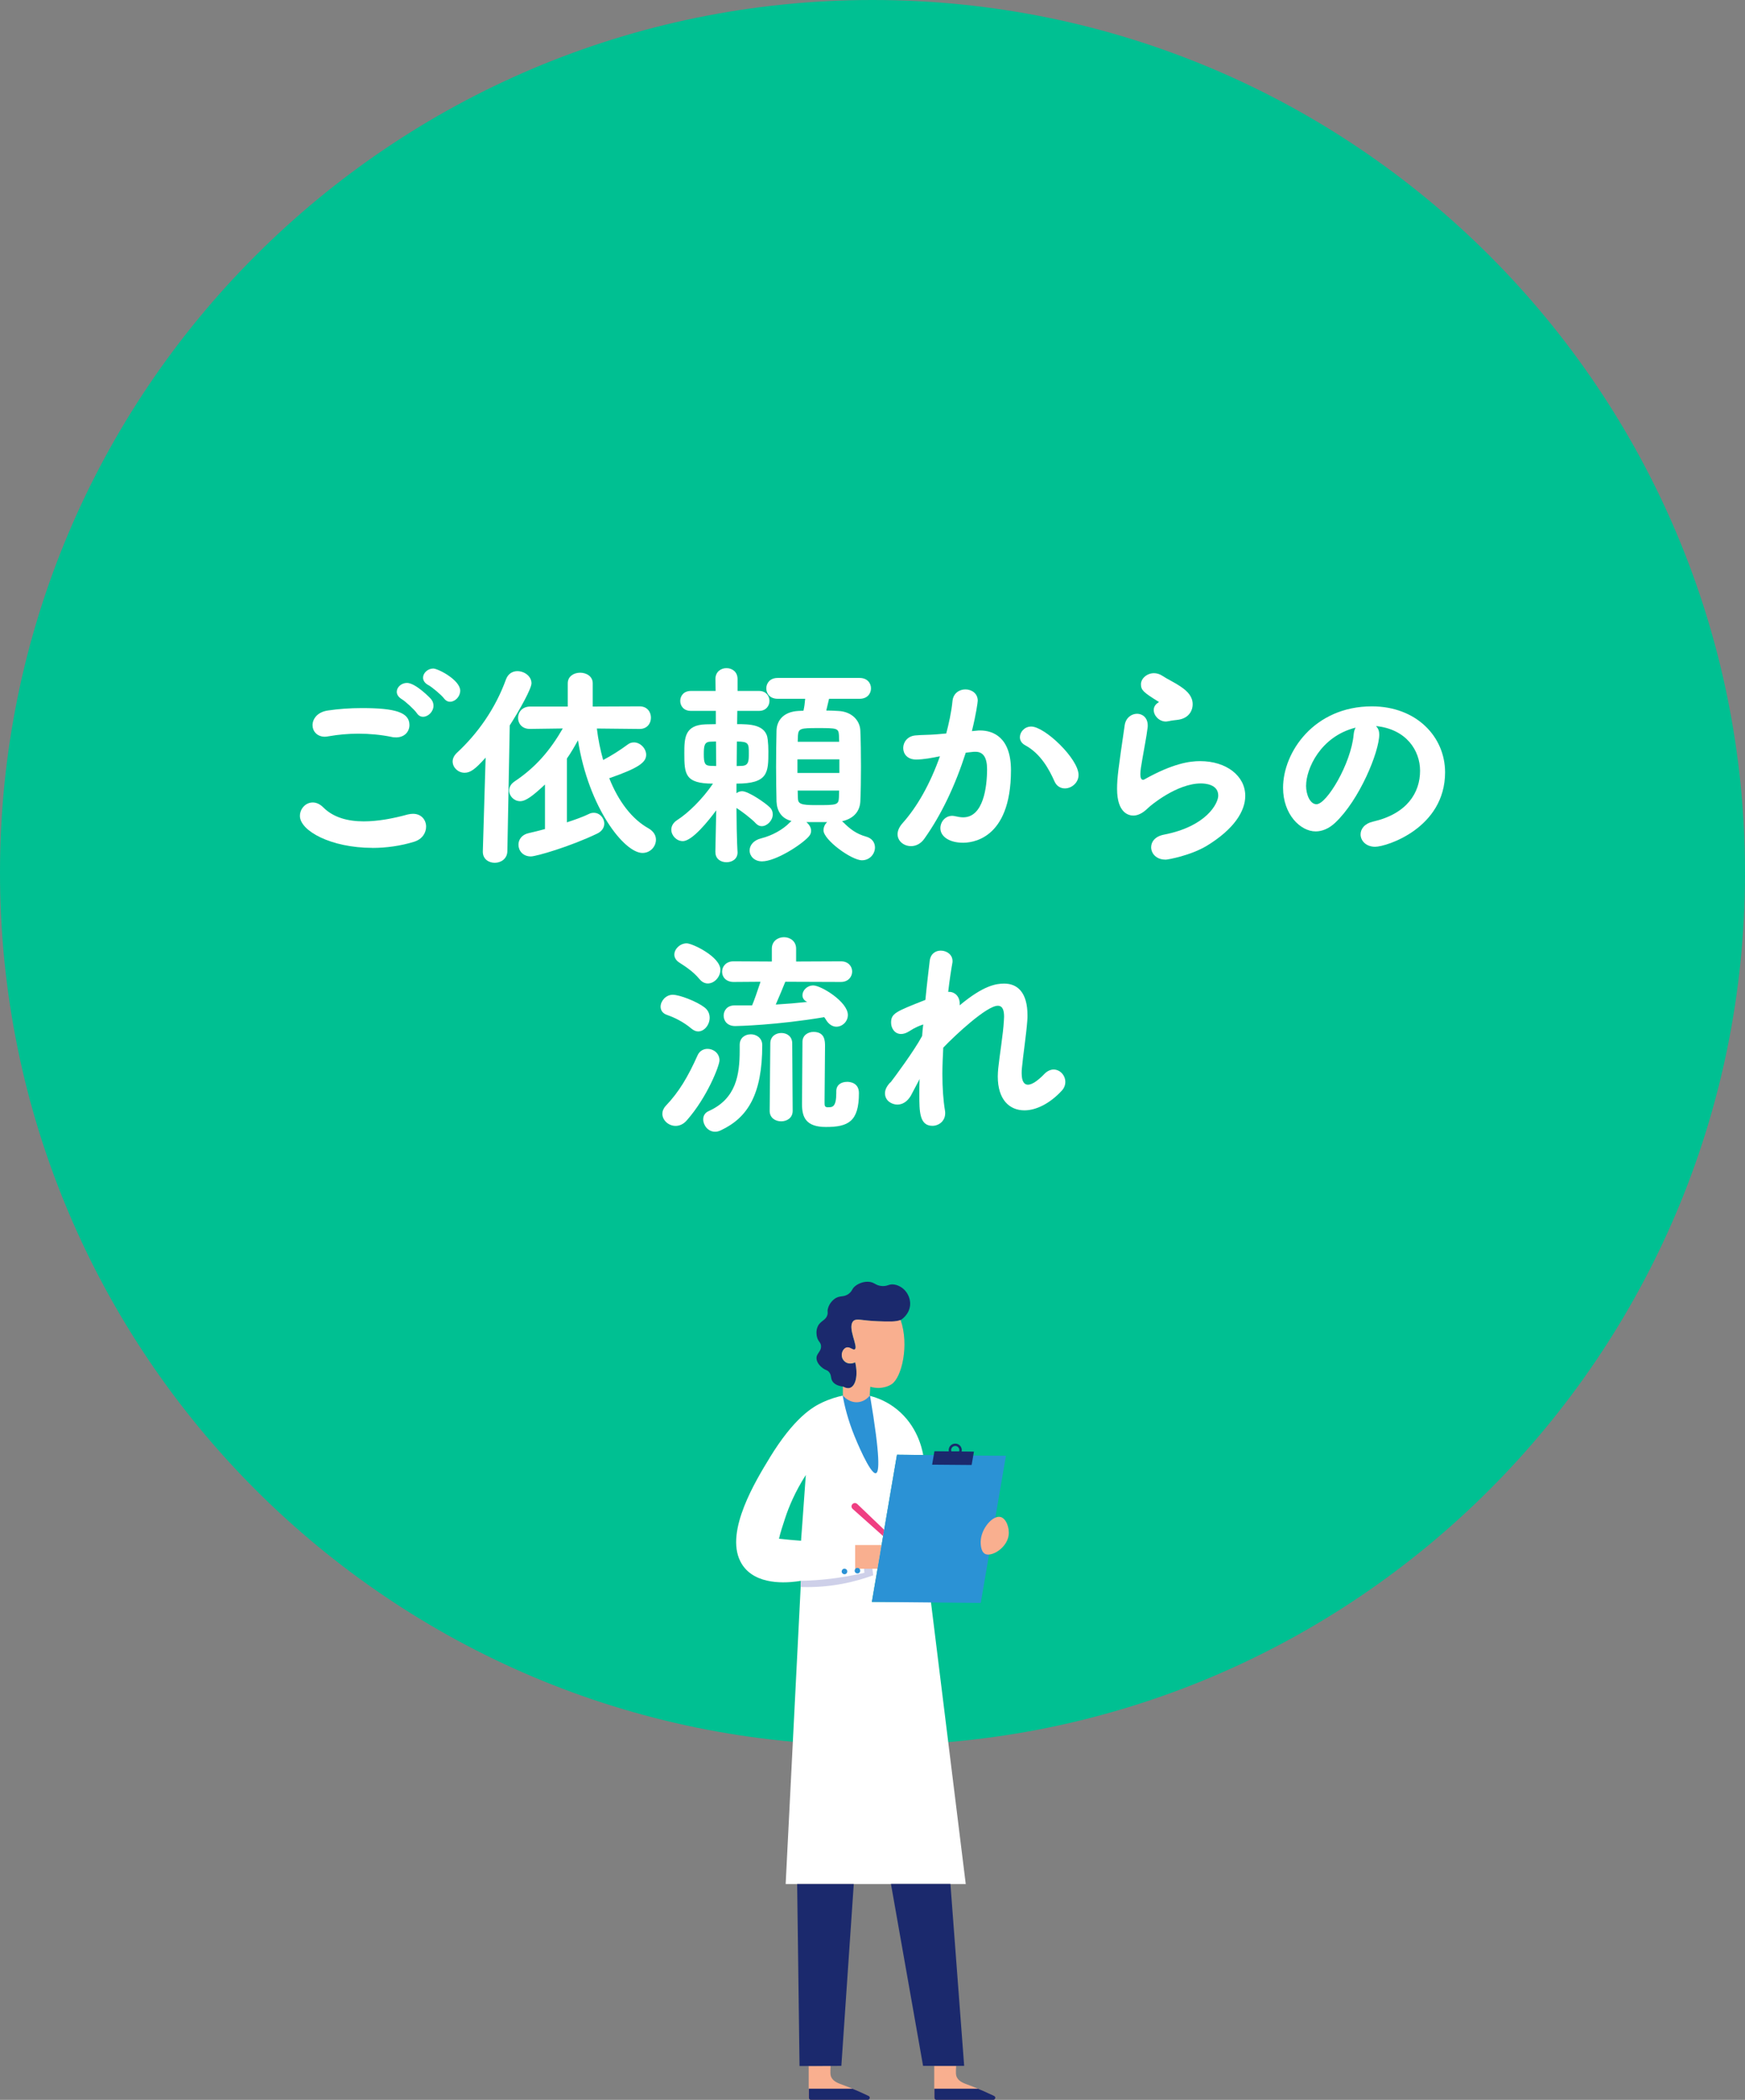 <svg width="256" height="308" viewBox="0 0 256 308" fill="none" xmlns="http://www.w3.org/2000/svg">
<rect x="0" y="0" width="256" height="308" fill="#808080" stroke="none"/>
<path d="M128 256C198.692 256 256 198.692 256 128C256 57.308 198.692 0 128 0C57.308 0 0 57.308 0 128C0 198.692 57.308 256 128 256Z" fill="#00C092"/>
<path d="M54.644 124.361C48.528 124.361 44 121.846 44 119.677C44 118.625 44.829 117.703 45.882 117.703C46.358 117.703 46.899 117.897 47.44 118.437C48.904 119.901 51.01 120.476 53.368 120.476C55.408 120.476 57.637 120.065 59.836 119.46C60.124 119.395 60.377 119.366 60.601 119.366C61.812 119.366 62.512 120.259 62.512 121.246C62.512 122.139 61.971 123.091 60.73 123.473C58.754 124.079 56.649 124.367 54.644 124.367V124.361ZM58.084 108.154C57.89 108.154 57.672 108.154 57.449 108.089C55.89 107.772 54.232 107.613 52.574 107.613C51.109 107.613 49.645 107.743 48.21 107.995C48.016 108.025 47.828 108.06 47.669 108.06C46.493 108.06 45.852 107.231 45.852 106.373C45.852 105.451 46.552 104.428 48.116 104.211C49.581 103.988 51.333 103.858 53.085 103.858C58.025 103.858 60.066 104.493 60.066 106.344C60.066 107.302 59.366 108.16 58.09 108.16L58.084 108.154ZM61.142 104.593C60.853 104.146 59.454 102.842 58.942 102.554C58.431 102.237 58.207 101.855 58.207 101.473C58.207 100.803 58.878 100.168 59.707 100.168C60.948 100.168 63.117 102.366 63.276 102.589C63.5 102.877 63.594 103.194 63.594 103.512C63.594 104.37 62.829 105.134 62.065 105.134C61.712 105.134 61.395 104.975 61.142 104.593ZM65.123 102.425C64.805 101.978 63.341 100.738 62.829 100.48C62.288 100.192 62.065 99.78 62.065 99.398C62.065 98.728 62.735 98.059 63.564 98.059C64.264 98.059 67.516 99.745 67.516 101.308C67.516 102.166 66.781 102.93 66.017 102.93C65.699 102.93 65.382 102.771 65.123 102.419V102.425Z" fill="white"/>
<path d="M71.25 111.115C69.692 112.867 68.986 113.343 68.157 113.343C67.199 113.343 66.405 112.579 66.405 111.685C66.405 111.274 66.599 110.828 67.04 110.41C70.068 107.607 72.679 103.946 74.243 99.616C74.561 98.787 75.231 98.44 75.902 98.44C76.919 98.44 77.972 99.175 77.972 100.221C77.972 100.985 76.349 103.946 74.784 106.397L74.432 124.866C74.402 125.982 73.473 126.552 72.585 126.552C71.697 126.552 70.833 126.012 70.833 124.931V124.866L71.244 111.11L71.25 111.115ZM79.953 115.064C78.23 116.686 77.148 117.515 76.319 117.515C75.396 117.515 74.696 116.751 74.696 115.958C74.696 115.482 74.92 115 75.49 114.618C78.642 112.514 80.718 110.034 82.564 106.849L77.754 106.914H77.725C76.578 106.914 76.002 106.121 76.002 105.292C76.002 104.464 76.607 103.635 77.784 103.635H83.293V100.227C83.293 99.175 84.217 98.67 85.111 98.67C86.004 98.67 86.957 99.181 86.957 100.227V103.635L93.837 103.606C94.954 103.606 95.496 104.434 95.496 105.263C95.496 106.091 94.954 106.92 93.837 106.92H93.808L87.563 106.855C87.757 108.477 88.074 110.005 88.486 111.474C89.697 110.839 90.909 110.075 92.12 109.182C92.408 108.959 92.726 108.894 93.014 108.894C93.937 108.894 94.796 109.787 94.796 110.71C94.796 111.827 93.678 112.655 89.38 114.148C90.721 117.521 92.691 120.136 95.149 121.505C95.913 121.951 96.231 122.557 96.231 123.162C96.231 124.178 95.401 125.107 94.255 125.107C91.579 125.107 86.351 118.484 84.793 108.583C84.281 109.505 83.776 110.399 83.17 111.257V120.617C84.346 120.235 85.499 119.824 86.422 119.377C86.675 119.248 86.898 119.219 87.122 119.219C87.98 119.219 88.651 119.983 88.651 120.811C88.651 121.352 88.333 121.928 87.598 122.274C83.682 124.155 78.677 125.618 77.878 125.618C76.701 125.618 76.061 124.76 76.061 123.896C76.061 123.162 76.537 122.433 77.525 122.21C78.26 122.051 79.089 121.828 79.948 121.605V115.076L79.953 115.064Z" fill="white"/>
<path d="M104.946 124.966L105.075 118.855C103.993 120.318 101.57 123.374 100.171 123.374C99.247 123.374 98.483 122.545 98.483 121.687C98.483 121.211 98.736 120.671 99.341 120.289C100.935 119.272 103.04 117.233 104.599 114.941C100.459 114.941 100.394 113.507 100.394 110.481C100.394 108.283 100.423 106.344 103.517 106.244C103.993 106.244 104.504 106.215 105.016 106.215V104.27H101.353C100.3 104.27 99.794 103.535 99.794 102.807C99.794 102.078 100.306 101.344 101.353 101.344H104.987L104.957 99.622V99.593C104.957 98.541 105.751 98 106.58 98C107.409 98 108.203 98.541 108.203 99.593V101.344H111.355C112.373 101.344 112.884 102.078 112.884 102.807C112.884 103.535 112.373 104.27 111.355 104.27H108.168L108.139 106.215C109.891 106.215 112.437 106.215 112.631 108.507C112.696 109.047 112.725 109.623 112.725 110.228C112.725 113.319 112.696 114.941 108.045 114.941V116.34C108.297 116.146 108.586 116.052 108.874 116.052C109.797 116.052 112.284 117.774 112.89 118.379C113.243 118.696 113.366 119.078 113.366 119.46C113.366 120.353 112.537 121.182 111.743 121.182C111.455 121.182 111.167 121.053 110.914 120.8C110.244 120.065 108.75 118.955 108.045 118.508C108.074 123.474 108.203 124.972 108.203 124.972V125.037C108.203 125.994 107.409 126.47 106.58 126.47C105.751 126.47 104.957 125.994 104.957 125.007V124.978L104.946 124.966ZM105.04 108.759C104.751 108.759 104.463 108.789 104.21 108.789C103.317 108.818 103.252 109.423 103.252 110.669C103.252 111.915 103.411 112.291 104.175 112.326C104.463 112.326 104.751 112.356 105.069 112.356L105.04 108.759ZM108.068 112.362C108.386 112.362 108.644 112.332 108.897 112.332C109.856 112.268 109.856 111.539 109.856 110.516C109.856 109.083 109.856 108.765 108.103 108.765V108.895L108.074 112.367L108.068 112.362ZM123.681 120.577C124.698 121.593 125.592 122.298 127.056 122.71C127.979 122.962 128.362 123.632 128.362 124.302C128.362 125.225 127.627 126.182 126.451 126.182C124.922 126.182 120.811 123.191 120.811 121.787C120.811 121.34 121.005 120.894 121.352 120.577H118.294C118.706 120.929 118.994 121.37 118.994 121.852C118.994 122.14 118.9 122.428 118.641 122.71C117.559 123.92 113.796 126.341 111.79 126.341C110.644 126.341 109.973 125.548 109.973 124.749C109.973 124.014 110.514 123.25 111.661 122.968C113.284 122.557 114.848 121.693 115.866 120.641L116.118 120.418C114.654 120.065 113.984 118.955 113.919 117.586C113.89 116.187 113.854 114.371 113.854 112.491C113.854 110.61 113.884 108.701 113.919 107.173C113.949 105.774 114.842 104.405 117.136 104.276C117.359 104.276 117.612 104.246 117.871 104.246C118 103.671 118.065 103.195 118.124 102.495H114.078C112.961 102.495 112.42 101.731 112.42 100.968C112.42 100.204 112.961 99.44 114.078 99.44H126.121C127.238 99.44 127.779 100.204 127.779 100.968C127.779 101.731 127.238 102.495 126.121 102.495H121.628L121.217 104.217C121.852 104.217 122.458 104.246 122.999 104.282C124.974 104.376 126.151 105.68 126.215 107.149C126.28 108.648 126.309 110.558 126.309 112.432C126.309 114.307 126.28 116.158 126.215 117.556C126.121 119.243 124.974 120.136 123.54 120.453L123.669 120.582L123.681 120.577ZM123.14 111.374H116.989V113.378H123.14V111.374ZM123.11 108.795C123.11 108.477 123.081 108.16 123.081 107.872C123.016 106.791 122.793 106.791 119.929 106.791C117.506 106.791 117.124 106.82 117.059 107.907C117.059 108.195 117.03 108.483 117.03 108.801H123.116L123.11 108.795ZM117.024 115.958L117.053 117.01C117.053 117.932 117.5 118.091 119.7 118.091C122.758 118.091 123.016 118.091 123.075 116.974C123.075 116.657 123.105 116.305 123.105 115.958H117.018H117.024Z" fill="white"/>
<path d="M141.687 110.387C140.123 115.258 138.088 119.525 135.601 123.027C135.06 123.791 134.324 124.108 133.654 124.108C132.601 124.108 131.678 123.373 131.678 122.357C131.678 121.881 131.902 121.305 132.413 120.735C134.577 118.314 136.459 114.97 137.894 110.928C136.747 111.151 135.536 111.404 134.389 111.404C133.113 111.404 132.507 110.575 132.507 109.717C132.507 108.859 133.113 107.995 134.26 107.872C135.218 107.778 136.206 107.807 137.353 107.713L138.817 107.584C139.17 106.244 139.582 104.464 139.74 102.777C139.87 101.661 140.758 101.12 141.622 101.12C142.545 101.12 143.439 101.696 143.439 102.777C143.439 103.001 143.186 104.816 142.581 107.237L143.28 107.173C143.475 107.143 143.633 107.143 143.792 107.143C145.674 107.143 148.314 108.13 148.314 112.973C148.314 123.385 142.293 123.609 141.275 123.609C139.299 123.609 137.959 122.715 137.959 121.475C137.959 120.553 138.658 119.66 139.711 119.66C139.84 119.66 139.999 119.689 140.158 119.724C140.57 119.818 140.952 119.883 141.305 119.883C144.268 119.883 144.809 115.423 144.809 112.814C144.809 111.063 144.204 110.269 143.122 110.269H142.869L141.693 110.399L141.687 110.387ZM156.218 115.64C155.612 115.64 155.006 115.323 154.689 114.588C153.924 112.867 152.683 110.546 150.39 109.306C149.849 109.018 149.625 108.571 149.625 108.13C149.625 107.367 150.296 106.567 151.284 106.567C153.289 106.567 158.229 111.31 158.229 113.666C158.229 114.812 157.211 115.64 156.223 115.64H156.218Z" fill="white"/>
<path d="M170.948 126.082C169.643 126.082 168.878 125.189 168.878 124.267C168.878 123.473 169.449 122.674 170.76 122.422C177.005 121.211 178.722 117.838 178.722 116.692C178.722 115.07 176.876 114.912 176.176 114.912C172.671 114.912 168.814 118.126 168.431 118.508C167.602 119.336 166.867 119.624 166.267 119.624C165.667 119.624 163.88 119.336 163.88 115.711C163.88 114.089 164.074 112.685 164.997 106.379C165.156 105.263 166.014 104.693 166.814 104.693C167.614 104.693 168.378 105.269 168.378 106.415C168.378 106.544 168.378 106.667 168.349 106.797C168.19 108.136 167.837 109.823 167.585 111.351C167.426 112.273 167.296 113.008 167.296 113.548C167.296 113.995 167.39 114.377 167.679 114.377C167.743 114.377 167.773 114.377 167.837 114.348C172.077 111.962 174.559 111.639 176.058 111.639C179.916 111.639 182.686 113.801 182.686 116.733C182.686 118.96 181.063 121.605 177.046 124.055C174.659 125.489 171.342 126.094 170.96 126.094L170.948 126.082ZM171.46 105.768C171.33 105.798 171.172 105.833 171.042 105.833C170.054 105.833 169.26 104.975 169.26 104.146C169.26 103.735 169.449 103.353 169.896 103.065C169.99 103.001 170.025 103.001 170.025 102.971C170.025 102.971 169.996 102.942 169.931 102.906C167.732 101.537 167.385 101.22 167.385 100.362C167.385 99.504 168.278 98.74 169.296 98.74C169.707 98.74 170.154 98.87 170.572 99.152C171.113 99.534 172.23 100.045 173.218 100.715C174.271 101.414 174.97 102.213 174.97 103.294C174.97 104.311 174.335 105.398 172.742 105.586C172.324 105.651 171.977 105.651 171.466 105.78L171.46 105.768Z" fill="white"/>
<path d="M202.344 107.713C202.344 110.293 199.41 117.392 195.846 120.706C194.923 121.564 193.935 121.946 193.012 121.946C190.783 121.946 188.231 119.46 188.231 115.546C188.231 110.323 192.788 103.606 201.262 103.606C207.76 103.606 212 108.031 212 113.284C212 121.47 203.397 124.202 201.739 124.202C200.398 124.202 199.604 123.309 199.604 122.386C199.604 121.593 200.174 120.794 201.45 120.506C206.419 119.36 208.331 116.269 208.331 113.055C208.331 110.093 206.325 106.944 201.862 106.497C202.18 106.814 202.338 107.196 202.338 107.708L202.344 107.713ZM191.606 115.223C191.606 116.592 192.212 117.962 193.135 117.962C194.635 117.962 198.204 112.009 198.587 107.743C198.616 107.361 198.716 107.008 198.875 106.726C193.682 108.031 191.612 112.808 191.612 115.229L191.606 115.223Z" fill="white"/>
<path d="M101.441 150.874C100.229 149.858 98.953 149.253 97.871 148.871C97.201 148.647 96.913 148.171 96.913 147.66C96.913 146.832 97.677 145.909 98.695 145.909C99.712 145.909 102.229 146.896 103.346 147.754C103.887 148.165 104.11 148.712 104.11 149.282C104.11 150.299 103.346 151.286 102.423 151.286C102.105 151.286 101.788 151.156 101.435 150.874H101.441ZM99.118 165.142C98.065 165.142 97.171 164.313 97.171 163.361C97.171 162.98 97.33 162.568 97.683 162.186C99.629 160.147 100.935 157.92 102.335 154.8C102.623 154.13 103.228 153.842 103.799 153.842C104.657 153.842 105.551 154.477 105.551 155.528C105.551 156.292 103.769 160.911 100.77 164.313C100.259 164.919 99.653 165.142 99.112 165.142H99.118ZM102.623 143.617C101.664 142.442 100.359 141.643 99.629 141.167C99.153 140.85 98.93 140.432 98.93 140.021C98.93 139.192 99.759 138.364 100.747 138.364C101.576 138.364 105.686 140.338 105.686 142.248C105.686 143.3 104.793 144.252 103.84 144.252C103.428 144.252 102.981 144.058 102.629 143.617H102.623ZM110.138 151.703C110.967 151.703 111.826 152.244 111.826 153.295C111.826 160.523 109.691 163.931 105.775 165.777C105.457 165.935 105.169 166 104.916 166C103.863 166 103.164 165.042 103.164 164.184C103.164 163.708 103.387 163.226 103.958 162.974C108.003 161.158 108.515 157.656 108.515 154.059V153.266C108.515 152.214 109.309 151.709 110.138 151.709V151.703ZM115.207 143.999C114.954 144.634 114.313 146.197 113.807 147.343C115.401 147.249 116.959 147.12 118.429 146.961L118.3 146.896C117.888 146.673 117.724 146.32 117.724 145.974C117.724 145.274 118.394 144.54 119.317 144.54C120.435 144.54 124.386 146.926 124.386 148.871C124.386 149.828 123.593 150.592 122.699 150.592C122.187 150.592 121.646 150.304 121.234 149.67C121.14 149.511 121.04 149.352 120.917 149.194C113.937 150.369 108.203 150.498 107.85 150.498C106.704 150.498 106.163 149.734 106.163 148.971C106.163 148.207 106.704 147.472 107.721 147.472H110.332C110.555 146.996 111.191 145.18 111.573 143.999L107.621 144.029C106.504 144.029 105.933 143.294 105.933 142.53C105.933 141.766 106.51 141.002 107.621 141.002L113.231 141.032V139.151C113.231 138.035 114.125 137.465 115.013 137.465C115.901 137.465 116.795 138.041 116.795 139.151V141.032L123.357 141.002C124.475 141.002 125.016 141.766 125.016 142.501C125.016 143.235 124.475 144.029 123.357 144.029L115.201 143.999H115.207ZM113.008 153.043C113.008 152.026 113.802 151.515 114.631 151.515C115.46 151.515 116.224 152.026 116.224 153.043L116.289 162.944C116.289 163.961 115.46 164.472 114.601 164.472C113.743 164.472 112.914 163.961 112.914 162.944L113.008 153.043ZM124.257 158.678C124.704 158.678 126.009 158.807 126.009 160.335C126.009 164.537 124.416 165.301 121.164 165.301C118.2 165.301 117.659 163.837 117.659 161.957C117.659 160.97 117.724 153.583 117.724 152.819C117.724 151.862 118.518 151.356 119.347 151.356C121.035 151.356 121.035 152.725 121.035 153.46C121.035 155.211 120.97 159.607 120.97 161.293V161.834C120.97 162.216 121.035 162.374 121.381 162.41H121.511C122.117 162.41 122.687 162.38 122.687 160.306V160.053C122.687 159.095 123.451 158.684 124.251 158.684L124.257 158.678Z" fill="white"/>
<path d="M134.801 158.484L133.625 160.711C133.084 161.634 132.349 162.016 131.649 162.016C130.855 162.016 129.832 161.475 129.832 160.359C129.832 159.948 129.991 159.501 130.408 158.99C130.473 158.896 130.567 158.802 130.696 158.702C131.208 158.032 134.107 154.148 135.283 151.95C135.312 151.374 135.377 150.834 135.442 150.264C134.865 150.457 134.23 150.71 133.401 151.251C132.954 151.539 132.543 151.662 132.19 151.662C131.267 151.662 130.726 150.834 130.726 150.005C130.726 148.636 131.396 148.383 135.759 146.661C135.983 144.334 136.236 142.301 136.394 140.932C136.524 139.88 137.253 139.434 138.017 139.434C138.876 139.434 139.74 140.009 139.74 140.961C139.74 141.055 139.74 141.185 139.711 141.279C139.523 142.331 139.299 143.794 139.105 145.48H139.264C140.029 145.48 140.793 146.115 140.793 147.202V147.455C144.298 144.528 146.144 144.27 147.326 144.27C149.302 144.27 150.737 145.61 150.737 148.918C150.737 149.171 150.737 149.429 150.708 149.711C150.578 151.592 150.072 154.935 149.914 156.716C149.884 156.968 149.884 157.192 149.884 157.415C149.884 158.59 150.237 159.101 150.808 159.101C151.413 159.101 152.272 158.496 153.195 157.544C153.642 157.068 154.154 156.874 154.565 156.874C155.524 156.874 156.288 157.732 156.288 158.69C156.288 159.137 156.129 159.583 155.777 159.965C154.024 161.875 151.984 162.862 150.296 162.862C148.067 162.862 146.38 161.27 146.38 157.897C146.38 157.515 146.409 157.133 146.444 156.722C146.603 155.064 147.179 151.627 147.273 149.717C147.273 149.523 147.303 149.335 147.303 149.141C147.303 148.283 147.144 147.519 146.38 147.519C144.756 147.519 140.105 151.85 138.382 153.666C138.317 154.97 138.253 156.275 138.253 157.521C138.253 159.56 138.382 161.405 138.635 162.903C138.664 163.033 138.664 163.156 138.664 163.285C138.664 164.431 137.741 165.13 136.783 165.13C134.871 165.13 134.871 162.968 134.871 160.576C134.871 159.842 134.871 159.078 134.901 158.249L134.807 158.473L134.801 158.484Z" fill="white"/>
<g clip-path="url(#clip0_10018_123)">
<path d="M112.895 213.85C116.519 207.914 119.243 206.36 120.61 205.719C121.792 205.165 122.858 204.864 123.624 204.708C123.643 204.708 123.653 204.699 123.672 204.699C125 204.708 126.318 204.728 127.646 204.747C128.674 205.01 130.147 205.554 131.591 206.729C134.528 209.109 135.255 212.383 135.439 213.412C134.159 213.403 132.87 213.383 131.591 213.374C130.36 220.572 129.139 227.76 127.908 234.959C130.796 234.959 133.685 234.978 136.573 234.978C138.279 248.763 139.975 262.547 141.681 276.341H115.26C116.006 261.517 116.762 246.693 117.508 231.869C116.112 232.103 111.538 232.705 109.241 229.975C109.173 229.897 108.872 229.538 108.611 229.013C106.352 224.564 110.908 217.114 112.895 213.859V213.85ZM117.518 225.992C117.537 225.749 117.557 225.526 117.566 225.303C117.644 224.302 117.702 223.525 117.712 223.35C117.741 222.913 118.187 216.783 118.216 216.346C116.616 218.843 115.705 221.087 115.182 222.68C114.823 223.768 114.494 224.768 114.281 225.691C115.337 225.808 116.413 225.915 117.518 225.992Z" fill="white"/>
<path d="M137.057 303.017V307.699C137.057 307.864 137.193 308 137.368 308H145.722C145.868 308 145.984 307.903 146.013 307.767C146.052 307.621 145.984 307.485 145.868 307.427C144.966 306.99 144.162 306.65 143.483 306.358C143.038 306.183 142.64 306.038 142.311 305.902C141.37 305.552 140.731 305.348 140.392 304.717C140.207 304.357 140.217 304.037 140.266 303.026C139.199 303.026 138.133 303.026 137.057 303.026V303.017Z" fill="#F9AF8F"/>
<path d="M137.067 306.358V307.699C137.067 307.864 137.213 308 137.368 308H145.722C145.858 308 145.984 307.903 146.013 307.767C146.052 307.631 145.994 307.495 145.868 307.427C144.966 306.99 144.162 306.64 143.483 306.358H137.067Z" fill="#1B296D"/>
<path d="M118.642 303.036V307.699C118.642 307.864 118.778 308 118.952 308H127.307C127.452 308 127.569 307.903 127.598 307.767C127.637 307.621 127.569 307.485 127.452 307.427C126.551 306.99 125.747 306.65 125.068 306.358C124.622 306.183 124.225 306.038 123.895 305.902C122.955 305.552 122.315 305.348 121.976 304.717C121.792 304.357 121.802 304.037 121.85 303.026C120.784 303.026 119.708 303.026 118.642 303.036Z" fill="#F9AF8F"/>
<path d="M118.652 306.358V307.699C118.652 307.864 118.797 308 118.952 308H127.307C127.443 308 127.569 307.903 127.598 307.767C127.637 307.631 127.578 307.495 127.452 307.427C126.551 306.99 125.747 306.64 125.068 306.358H118.652Z" fill="#1B296D"/>
<path d="M116.946 276.341C117.062 285.24 117.179 294.138 117.295 303.036C119.34 303.036 121.385 303.026 123.43 303.017C124.041 294.128 124.642 285.23 125.252 276.341H116.946Z" fill="#1B296D"/>
<path d="M130.709 276.341C132.279 285.23 133.849 294.128 135.419 303.017C137.426 303.017 139.442 303.017 141.448 303.017C140.779 294.118 140.101 285.23 139.432 276.332H130.709V276.341Z" fill="#1B296D"/>
<path d="M117.45 232.773C122.034 232.938 125.756 231.918 128.111 231.054C128.024 230.364 127.927 229.684 127.84 229.004C127.501 229.043 127.103 229.091 126.667 229.14C126.716 229.664 126.764 230.179 126.813 230.694C123.159 231.539 120.067 231.802 117.838 231.86H117.508C117.489 232.161 117.469 232.472 117.45 232.773Z" fill="#CED0E9"/>
<path d="M124.923 220.98C124.932 221.116 124.991 221.233 125.087 221.32L129.556 225.303L129.711 224.38L125.756 220.591C125.543 220.407 125.223 220.426 125.049 220.63C124.961 220.727 124.913 220.854 124.923 220.98Z" fill="#EF3F82"/>
<path d="M125.456 226.624V230.092H128.741L129.333 226.624H125.456Z" fill="#F9AF8F"/>
<path d="M127.908 234.959L137.92 235.056L143.881 235.114L145.868 223.505L146.827 217.871L147.574 213.529L142.786 213.49L136.99 213.422H135.439L134.082 213.403L131.591 213.374L130.757 218.24L129.711 224.38L129.556 225.303L129.333 226.624L128.741 230.092L127.908 234.959Z" fill="#2B92D5"/>
<path d="M142.882 212.917L142.543 214.879L136.747 214.831L137.086 212.859L139.209 212.878C139.209 212.878 139.18 212.791 139.18 212.752C139.151 212.218 139.558 211.771 140.091 211.742C140.624 211.713 141.07 212.121 141.099 212.655C141.099 212.742 141.08 212.82 141.06 212.898L142.882 212.917ZM139.577 212.878H140.711C140.731 212.82 140.75 212.742 140.74 212.665C140.721 212.334 140.44 212.072 140.11 212.091C139.781 212.111 139.519 212.393 139.539 212.723C139.539 212.781 139.558 212.83 139.577 212.878Z" fill="#1B296D"/>
<path d="M144.501 227.906C143.852 227.566 143.871 226.39 143.871 226.128C143.9 224.215 145.645 222.223 146.779 222.505C147.603 222.709 148.126 224.088 147.971 225.196C147.709 227.07 145.451 228.411 144.501 227.916V227.906Z" fill="#F9AF8F"/>
<path d="M123.624 204.708C123.895 206.204 124.399 208.274 125.349 210.615C125.495 210.984 127.666 216.307 128.499 216.084C128.993 215.948 129.178 213.859 127.646 204.747C126.318 204.728 125 204.708 123.672 204.699C123.653 204.699 123.643 204.708 123.624 204.708Z" fill="#2B92D5"/>
<path d="M126.028 230.714C125.843 230.84 125.591 230.801 125.456 230.616C125.33 230.432 125.369 230.179 125.553 230.043C125.737 229.917 125.989 229.956 126.125 230.14C126.251 230.325 126.212 230.578 126.028 230.714Z" fill="#2B92D5"/>
<path d="M124.128 230.83C123.944 230.957 123.692 230.918 123.556 230.733C123.42 230.549 123.469 230.296 123.653 230.16C123.837 230.034 124.089 230.073 124.225 230.257C124.351 230.442 124.312 230.694 124.128 230.83Z" fill="#2B92D5"/>
<path d="M120.445 197.404C120.522 198.268 119.689 198.511 119.795 199.346C119.873 200.026 120.522 200.532 120.677 200.648C121.133 201.008 121.317 200.901 121.598 201.221C122.015 201.678 121.821 202.105 122.112 202.581C122.306 202.882 122.693 203.242 123.653 203.378C124.235 203.698 124.583 203.621 124.729 203.562C125.504 203.271 125.911 201.775 125.465 199.832C125.417 199.852 124.758 200.201 124.118 199.852C124.05 199.813 123.585 199.531 123.508 198.977C123.411 198.433 123.711 197.821 124.128 197.676C124.661 197.481 125.117 198.093 125.398 197.928C125.969 197.588 124.293 194.79 125.155 193.819C125.601 193.304 126.386 193.722 128.771 193.809C130.36 193.877 131.426 193.916 132.124 193.625C132.24 193.557 133.403 192.828 133.52 191.41C133.607 190.196 132.861 189.38 132.744 189.253C132.589 189.088 132.037 188.544 131.194 188.408C130.389 188.292 130.273 188.68 129.41 188.632C128.393 188.573 128.315 188.029 127.336 188C126.367 187.971 125.65 188.496 125.533 188.583C124.932 189.03 125.097 189.321 124.535 189.749C123.74 190.361 123.246 189.914 122.403 190.536C122.306 190.613 121.666 191.109 121.463 191.934C121.337 192.41 121.492 192.449 121.385 192.848C121.143 193.722 120.338 193.693 119.951 194.596C119.679 195.218 119.805 195.84 119.834 195.995C119.98 196.782 120.396 196.821 120.455 197.413L120.445 197.404Z" fill="#1B296D"/>
<path d="M125.465 199.822C125.911 201.765 125.514 203.261 124.729 203.553C124.583 203.611 124.235 203.689 123.653 203.368V204.689C123.692 204.747 124.622 205.855 125.999 205.651C126.919 205.515 127.452 204.883 127.588 204.708C127.598 204.563 127.607 204.417 127.617 204.271C127.637 203.98 127.656 203.698 127.675 203.407C128.015 203.494 128.577 203.64 129.275 203.553C129.275 203.553 130.118 203.494 130.825 203.018C132.299 202.008 133.403 197.287 132.124 193.605C131.426 193.887 130.36 193.848 128.771 193.79C126.386 193.712 125.601 193.294 125.155 193.799C124.293 194.771 125.969 197.569 125.398 197.909C125.117 198.074 124.661 197.452 124.128 197.656C123.711 197.811 123.401 198.414 123.508 198.958C123.585 199.511 124.05 199.793 124.118 199.832C124.758 200.191 125.417 199.832 125.465 199.813V199.822Z" fill="#F9AF8F"/>
</g>
<defs>
<clipPath id="clip0_10018_123">
<rect width="40" height="120" fill="white" transform="matrix(-1 0 0 1 148 188)"/>
</clipPath>
</defs>
</svg>
